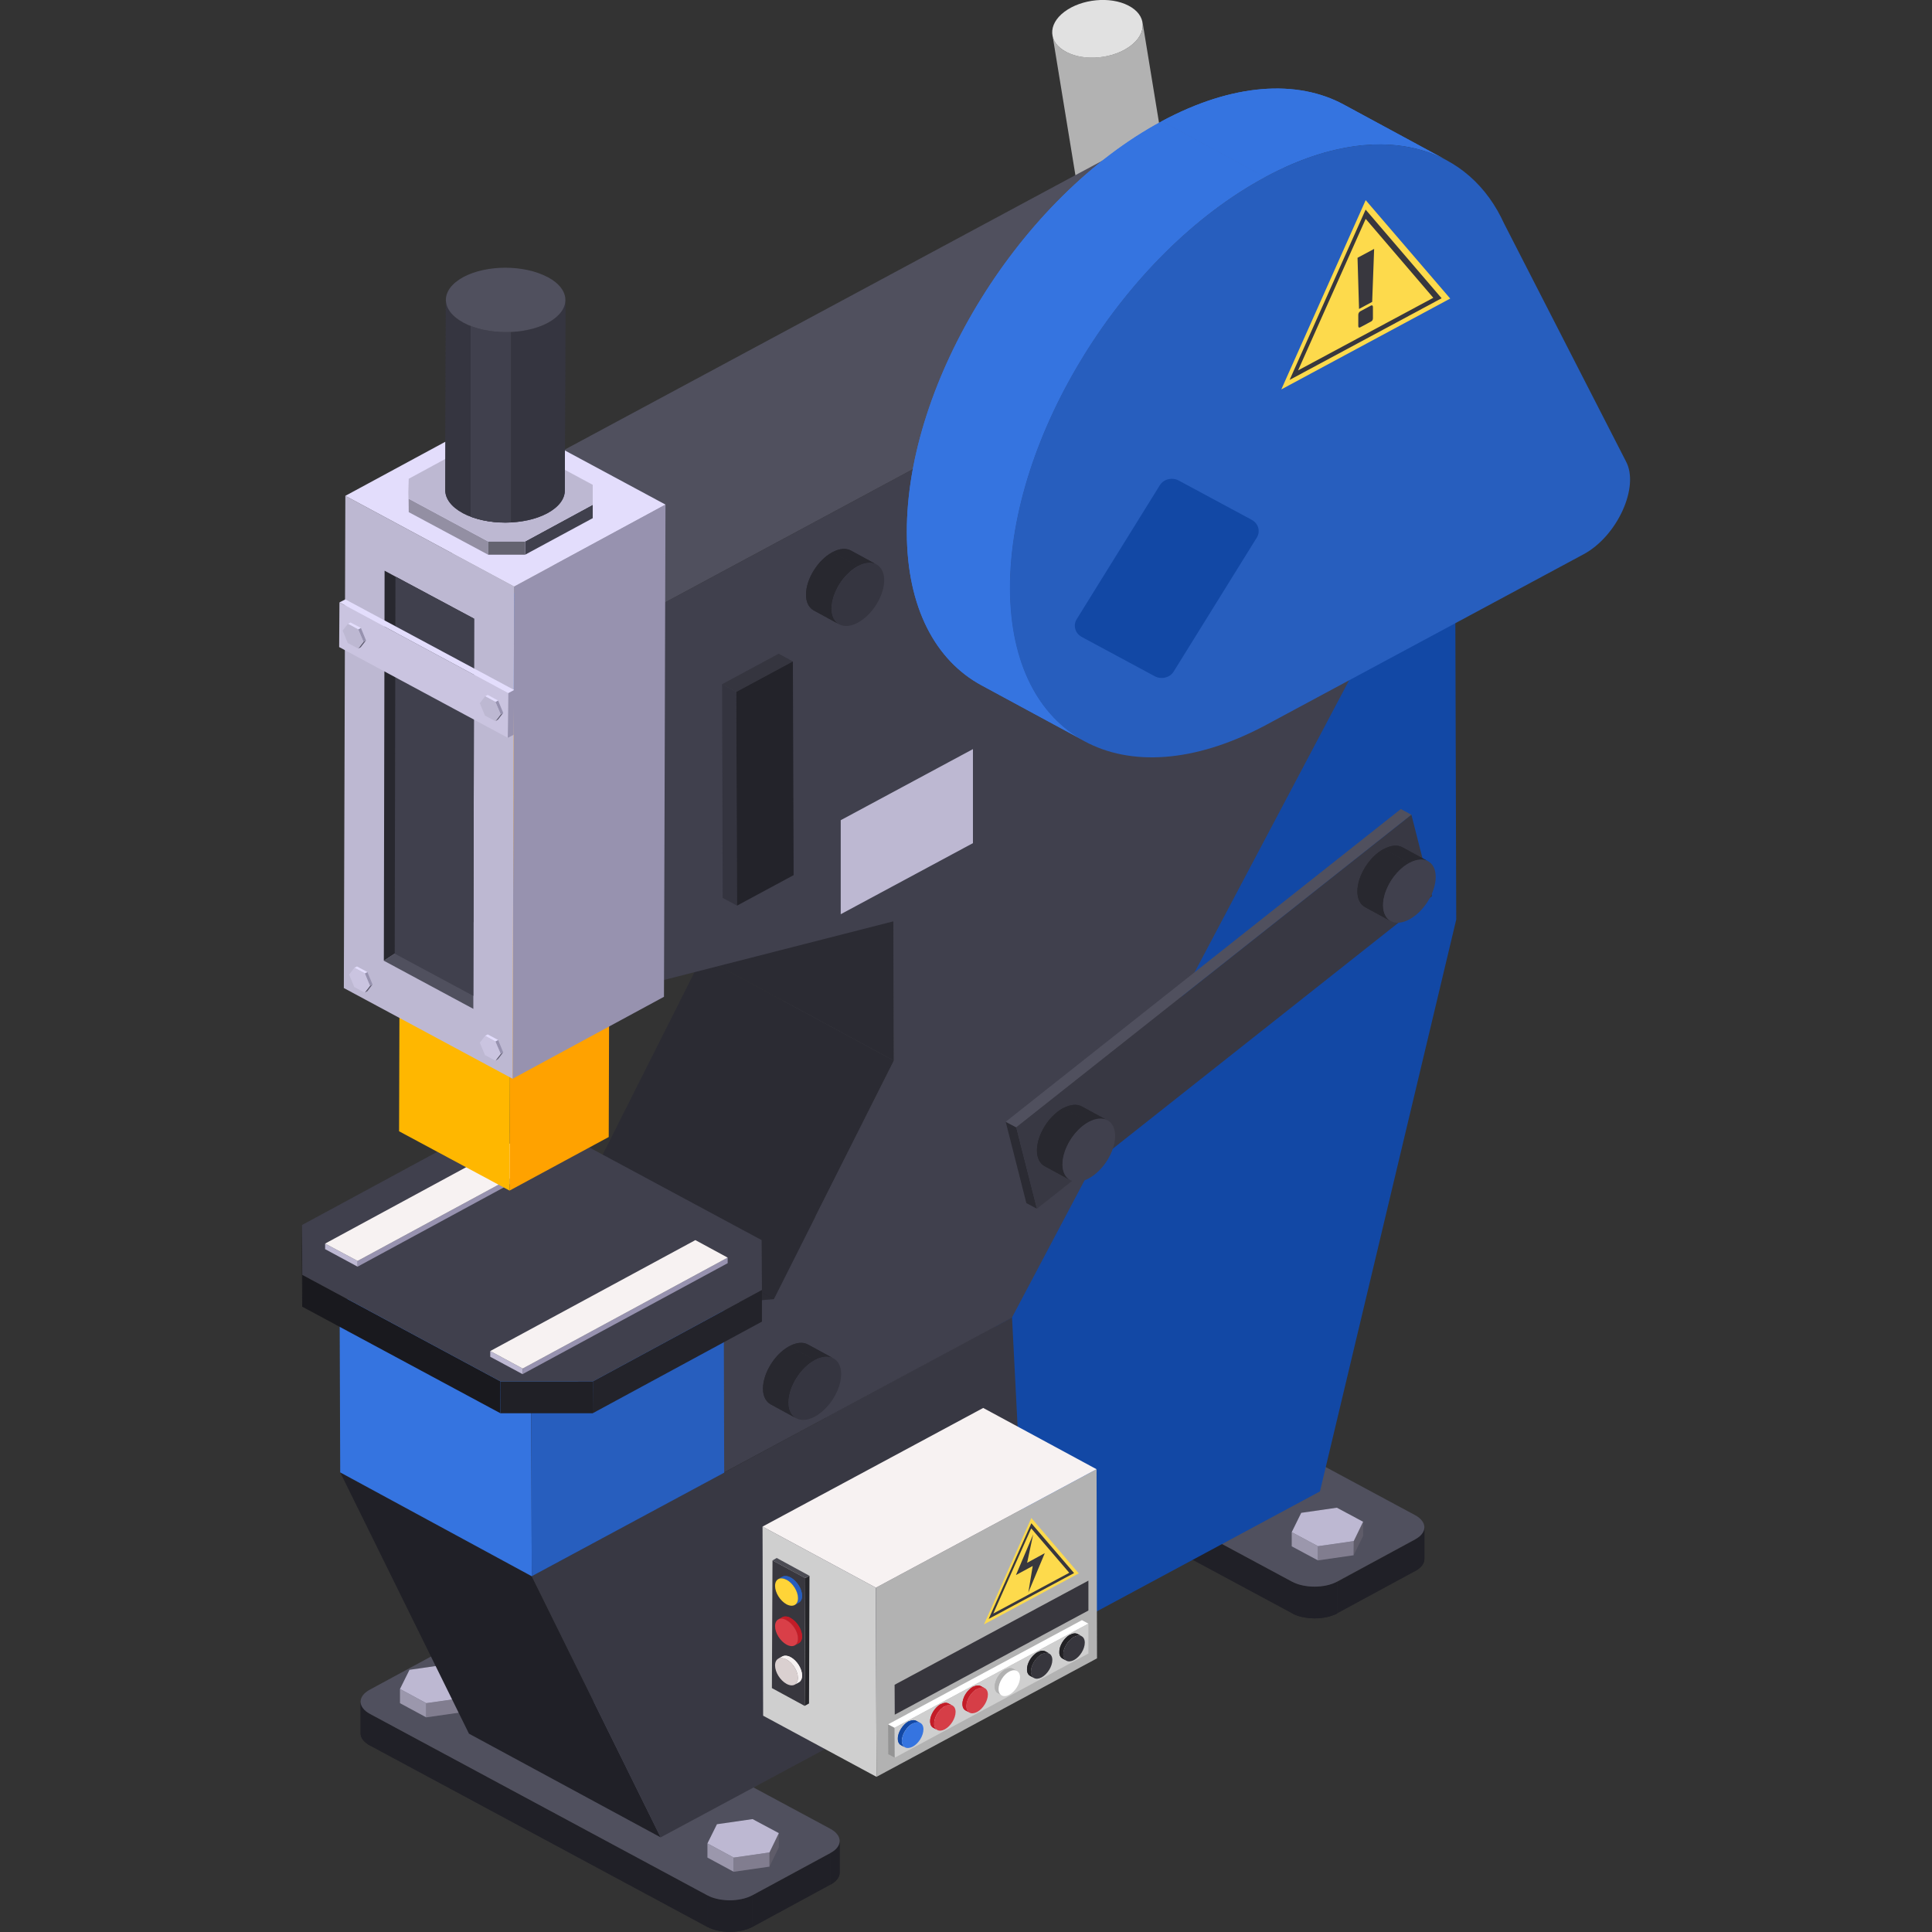 <?xml version="1.0" encoding="UTF-8"?><svg id="Layer_1" xmlns="http://www.w3.org/2000/svg" xmlns:xlink="http://www.w3.org/1999/xlink" viewBox="0 0 128 128"><rect x="0" y="0" width="128" height="128" fill="#333333" stroke="none"/><defs><style>.cls-1{clip-path:url(#clippath);}.cls-2{fill:none;}.cls-2,.cls-3,.cls-4,.cls-5,.cls-6,.cls-7,.cls-8,.cls-9,.cls-10,.cls-11,.cls-12,.cls-13,.cls-14,.cls-15,.cls-16,.cls-17,.cls-18,.cls-19,.cls-20,.cls-21,.cls-22,.cls-23,.cls-24,.cls-25,.cls-26,.cls-27,.cls-28,.cls-29,.cls-30,.cls-31,.cls-32,.cls-33,.cls-34,.cls-35,.cls-36,.cls-37,.cls-38,.cls-39,.cls-40,.cls-41,.cls-42,.cls-43,.cls-44,.cls-45,.cls-46,.cls-47,.cls-48,.cls-49,.cls-50{stroke-width:0px;}.cls-51,.cls-3{fill:#f7f2f2;}.cls-52,.cls-42{fill:#b2b2b2;}.cls-53,.cls-38{fill:#c31c27;}.cls-54,.cls-31{fill:#1248a5;}.cls-55,.cls-30{fill:#222125;}.cls-56,.cls-28{fill:#202027;}.cls-57,.cls-23{fill:#3574e0;}.cls-58,.cls-13{fill:#353540;}.cls-59,.cls-11{fill:#275ebe;}.cls-60,.cls-12{fill:#28282f;}.cls-61{clip-path:url(#clippath-1);}.cls-62{clip-path:url(#clippath-4);}.cls-63{clip-path:url(#clippath-3);}.cls-64{clip-path:url(#clippath-2);}.cls-65{clip-path:url(#clippath-7);}.cls-66{clip-path:url(#clippath-8);}.cls-67{clip-path:url(#clippath-6);}.cls-68{clip-path:url(#clippath-5);}.cls-69{clip-path:url(#clippath-9);}.cls-70{clip-path:url(#clippath-20);}.cls-71{clip-path:url(#clippath-21);}.cls-72{clip-path:url(#clippath-24);}.cls-73{clip-path:url(#clippath-23);}.cls-74{clip-path:url(#clippath-22);}.cls-75{clip-path:url(#clippath-25);}.cls-76{clip-path:url(#clippath-27);}.cls-77{clip-path:url(#clippath-28);}.cls-78{clip-path:url(#clippath-26);}.cls-79{clip-path:url(#clippath-29);}.cls-80{clip-path:url(#clippath-34);}.cls-81{clip-path:url(#clippath-35);}.cls-82{clip-path:url(#clippath-33);}.cls-83{clip-path:url(#clippath-32);}.cls-84{clip-path:url(#clippath-30);}.cls-85{clip-path:url(#clippath-31);}.cls-86{clip-path:url(#clippath-14);}.cls-87{clip-path:url(#clippath-13);}.cls-88{clip-path:url(#clippath-12);}.cls-89{clip-path:url(#clippath-10);}.cls-90{clip-path:url(#clippath-15);}.cls-91{clip-path:url(#clippath-17);}.cls-92{clip-path:url(#clippath-16);}.cls-93{clip-path:url(#clippath-19);}.cls-94{clip-path:url(#clippath-11);}.cls-95{clip-path:url(#clippath-18);}.cls-96{isolation:isolate;}.cls-4{fill:#4c4c54;}.cls-5{fill:#5f5c69;}.cls-6{fill:#777;}.cls-7{fill:#5e5b6f;}.cls-8{fill:#817d8f;}.cls-9{fill:#50505e;}.cls-10{fill:#34343f;}.cls-14{fill:#35353f;}.cls-15{fill:#2b2b33;}.cls-16{fill:#646370;}.cls-17{fill:#9b97ac;}.cls-18{fill:#949494;}.cls-19{fill:#38373e;}.cls-20{fill:#383843;}.cls-21{fill:#3e3e45;}.cls-22{fill:#19191e;}.cls-24{fill:#44434b;}.cls-25{fill:#37363d;}.cls-26{fill:#40404d;}.cls-27{fill:#23232a;}.cls-29{fill:#202026;}.cls-32{fill:#17171c;}.cls-33{fill:#252529;}.cls-34{fill:#cfcfcf;}.cls-35{fill:#cac4e0;}.cls-36{fill:#e1e1e1;}.cls-37{fill:#d63e47;}.cls-39{fill:#dad0d0;}.cls-40{fill:#d93f48;}.cls-41{fill:#bdb8d2;}.cls-43{fill:#9792af;}.cls-44{fill:#938fa3;}.cls-45{fill:#fdda4c;}.cls-46{fill:#ffa200;}.cls-47{fill:#fff;}.cls-48{fill:#e3ddfc;}.cls-49{fill:#ffb700;}.cls-50{fill:#ffd438;}</style><clipPath id="clippath"><path class="cls-28" d="m23.89,114.84v-2.1c0,.29.21.59.63.81v2.1c-.42-.22-.63-.52-.63-.81Z"/></clipPath><clipPath id="clippath-1"><path class="cls-28" d="m55.63,121.97v2.1c0,.29-.21.58-.62.8v-2.1c.41-.22.62-.51.62-.8Z"/></clipPath><clipPath id="clippath-2"><path class="cls-28" d="m49.85,125.56v2.1c-.82.44-2.17.44-2.99,0v-2.1c.83.44,2.17.44,2.99,0Z"/></clipPath><clipPath id="clippath-3"><path class="cls-28" d="m62.63,94.06v-2.1c0,.29.21.59.63.81v2.1c-.42-.22-.63-.52-.63-.81Z"/></clipPath><clipPath id="clippath-4"><path class="cls-28" d="m94.37,101.19v2.1c0,.29-.21.58-.62.8v-2.1c.41-.22.62-.51.62-.8Z"/></clipPath><clipPath id="clippath-5"><path class="cls-28" d="m88.6,104.79v2.1c-.82.44-2.17.44-2.99,0v-2.1c.83.44,2.17.44,2.99,0Z"/></clipPath><clipPath id="clippath-6"><path class="cls-2" d="m75.7,1.49l2.94,17.96c.09.52-.18,1.09-.8,1.55-1.13.85-3.03,1.04-4.24.41-.55-.28-.86-.69-.93-1.12l-2.94-17.96c.07.43.38.84.93,1.12,1.21.62,3.11.44,4.24-.41.62-.47.88-1.03.8-1.55Z"/></clipPath><clipPath id="clippath-7"><path class="cls-23" d="m89.03,6.93l6.84,3.7c-3.08-1.67-7.35-1.43-12.06,1.1l-6.84-3.7c4.71-2.53,8.98-2.77,12.06-1.1Z"/></clipPath><clipPath id="clippath-8"><path class="cls-23" d="m71.86,49.1l-6.84-3.7c-3.04-1.65-4.93-5.15-4.94-10.12-.03-10.02,7.53-22.22,16.9-27.25l6.84,3.7c-9.36,5.03-16.93,17.23-16.9,27.25.02,4.98,1.9,8.48,4.94,10.12Z"/></clipPath><clipPath id="clippath-9"><path class="cls-13" d="m37.46,19.88l-.04,12.62c0,.54-.38,1.08-1.15,1.5-1.54.83-4.05.83-5.6,0-.78-.42-1.17-.97-1.17-1.52l.04-12.62c0,.55.39,1.1,1.17,1.52,1.55.83,4.06.83,5.6,0,.76-.41,1.15-.96,1.15-1.5Z"/></clipPath><clipPath id="clippath-10"><path class="cls-38" d="m51.57,107.29l.27-.15c.14-.07.33-.06.54.05l-.27.15c-.21-.11-.4-.12-.54-.05Z"/></clipPath><clipPath id="clippath-11"><path class="cls-38" d="m52.92,108.87l-.27.15c.14-.07.22-.23.22-.45,0-.45-.34-1-.76-1.22l.27-.15c.42.23.76.77.76,1.22,0,.22-.09.38-.22.45Z"/></clipPath><clipPath id="clippath-12"><path class="cls-3" d="m51.57,109.89l.27-.15c.14-.07.33-.06.54.05l-.27.15c-.21-.11-.4-.12-.54-.05Z"/></clipPath><clipPath id="clippath-13"><path class="cls-3" d="m52.92,111.46l-.27.15c.14-.07.22-.23.22-.45,0-.45-.34-1-.76-1.22l.27-.15c.42.23.76.77.76,1.22,0,.22-.09.38-.22.45Z"/></clipPath><clipPath id="clippath-14"><path class="cls-11" d="m51.57,104.61l.27-.15c.14-.07.33-.06.54.05l-.27.15c-.21-.11-.4-.12-.54-.05Z"/></clipPath><clipPath id="clippath-15"><path class="cls-11" d="m52.92,106.18l-.27.15c.14-.07.22-.23.22-.45,0-.45-.34-.99-.76-1.22l.27-.15c.42.23.76.77.76,1.22,0,.22-.09.38-.22.45Z"/></clipPath><clipPath id="clippath-16"><path class="cls-12" d="m56.38,36.48l1.69.92c-.32-.17-.76-.15-1.24.11l-1.69-.92c.49-.26.92-.29,1.24-.11Z"/></clipPath><clipPath id="clippath-17"><path class="cls-12" d="m55.6,41.36l-1.69-.92c-.31-.17-.51-.53-.51-1.04,0-1.03.78-2.29,1.74-2.81l1.69.92c-.96.52-1.74,1.77-1.74,2.81,0,.51.2.87.51,1.04Z"/></clipPath><clipPath id="clippath-18"><path class="cls-12" d="m53.53,89.08l1.69.92c-.32-.17-.76-.15-1.24.11l-1.69-.92c.49-.26.92-.29,1.24-.11Z"/></clipPath><clipPath id="clippath-19"><path class="cls-12" d="m52.75,93.96l-1.69-.92c-.31-.17-.51-.53-.51-1.04,0-1.03.78-2.29,1.74-2.81l1.69.92c-.96.52-1.74,1.77-1.74,2.81,0,.51.2.87.51,1.04Z"/></clipPath><clipPath id="clippath-20"><path class="cls-12" d="m92.92,56.14l1.69.92c-.32-.17-.76-.15-1.24.11l-1.69-.92c.49-.26.93-.29,1.24-.11Z"/></clipPath><clipPath id="clippath-21"><path class="cls-12" d="m92.13,61.02l-1.69-.92c-.31-.17-.51-.53-.51-1.04,0-1.03.78-2.29,1.74-2.81l1.69.92c-.96.52-1.74,1.77-1.74,2.81,0,.51.2.87.51,1.04Z"/></clipPath><clipPath id="clippath-22"><path class="cls-12" d="m71.68,73.31l1.69.92c-.32-.17-.76-.15-1.24.11l-1.69-.92c.49-.26.92-.29,1.24-.11Z"/></clipPath><clipPath id="clippath-23"><path class="cls-12" d="m70.9,78.18l-1.69-.92c-.31-.17-.51-.53-.51-1.04,0-1.03.78-2.29,1.74-2.81l1.69.92c-.96.52-1.74,1.78-1.74,2.81,0,.51.2.87.51,1.04Z"/></clipPath><clipPath id="clippath-24"><path class="cls-30" d="m71.66,108.4l-.26-.14c-.13-.07-.31-.06-.51.05l.26.14c.2-.11.38-.12.51-.05Z"/></clipPath><clipPath id="clippath-25"><path class="cls-30" d="m70.39,109.88l.26.14c-.13-.07-.21-.22-.21-.43,0-.42.32-.93.71-1.15l-.26-.14c-.39.21-.71.73-.71,1.15,0,.21.08.36.21.43Z"/></clipPath><clipPath id="clippath-26"><path class="cls-30" d="m69.52,109.55l-.26-.14c-.13-.07-.31-.06-.51.05l.26.14c.2-.11.38-.12.51-.05Z"/></clipPath><clipPath id="clippath-27"><path class="cls-30" d="m68.25,111.03l.26.14c-.13-.07-.21-.22-.21-.43,0-.42.32-.93.71-1.15l-.26-.14c-.39.21-.71.72-.71,1.15,0,.21.08.36.21.43Z"/></clipPath><clipPath id="clippath-28"><path class="cls-42" d="m67.38,110.7l-.26-.14c-.13-.07-.31-.06-.51.05l.26.14c.2-.11.38-.12.51-.05Z"/></clipPath><clipPath id="clippath-29"><path class="cls-42" d="m66.11,112.17l.26.14c-.13-.07-.21-.22-.21-.43,0-.42.32-.93.71-1.15l-.26-.14c-.39.21-.71.72-.71,1.15,0,.21.08.36.21.43Z"/></clipPath><clipPath id="clippath-30"><path class="cls-38" d="m65.24,111.85l-.26-.14c-.13-.07-.31-.06-.51.05l.26.14c.2-.11.38-.12.51-.05Z"/></clipPath><clipPath id="clippath-31"><path class="cls-38" d="m63.97,113.32l.26.14c-.13-.07-.21-.22-.21-.43,0-.42.32-.93.71-1.15l-.26-.14c-.39.21-.71.73-.71,1.15,0,.21.08.36.21.43Z"/></clipPath><clipPath id="clippath-32"><path class="cls-38" d="m63.1,113l-.26-.14c-.13-.07-.31-.06-.51.05l.26.14c.2-.11.38-.12.51-.05Z"/></clipPath><clipPath id="clippath-33"><path class="cls-38" d="m61.83,114.47l.26.14c-.13-.07-.21-.22-.21-.43,0-.42.32-.93.71-1.15l-.26-.14c-.39.21-.71.72-.71,1.15,0,.21.08.36.21.43Z"/></clipPath><clipPath id="clippath-34"><path class="cls-31" d="m60.96,114.15l-.26-.14c-.13-.07-.31-.06-.51.05l.26.14c.2-.11.38-.12.51-.05Z"/></clipPath><clipPath id="clippath-35"><path class="cls-31" d="m59.69,115.62l.26.14c-.13-.07-.21-.22-.21-.43,0-.42.32-.93.71-1.15l-.26-.14c-.39.21-.71.73-.71,1.15,0,.21.08.36.21.43Z"/></clipPath></defs><g class="cls-96"><path class="cls-56" d="m23.89,114.84v-2.1c0,.29.21.59.63.81v2.1c-.42-.22-.63-.52-.63-.81Z"/><g class="cls-1"><g class="cls-96"><path class="cls-28" d="m24.52,113.55v2.1c-.42-.22-.63-.52-.63-.81v-2.1c0,.29.21.59.63.81h0Z"/></g></g><path class="cls-56" d="m55.63,121.97v2.1c0,.29-.21.58-.62.8v-2.1c.41-.22.62-.51.62-.8Z"/><g class="cls-61"><g class="cls-96"><path class="cls-28" d="m55.63,121.97v2.1c0,.29-.21.58-.62.8v-2.1c.41-.22.62-.51.62-.8h0Z"/></g></g><polygon class="cls-28" points="55.02 122.77 55.01 124.87 49.85 127.67 49.85 125.56 55.02 122.77"/><polygon class="cls-28" points="46.87 125.56 46.86 127.67 24.51 115.65 24.52 113.55 46.87 125.56"/><path class="cls-56" d="m49.85,125.56v2.1c-.82.44-2.17.44-2.99,0v-2.1c.83.44,2.17.44,2.99,0Z"/><g class="cls-64"><g class="cls-96"><path class="cls-28" d="m49.85,125.56v2.1c-.82.44-2.17.44-2.99,0v-2.1c.83.44,2.17.44,2.99,0h0Z"/></g></g><path class="cls-9" d="m55.01,121.16c.82.44.83,1.17,0,1.61l-5.17,2.8c-.82.44-2.16.44-2.98,0l-22.35-12.02c-.82-.44-.83-1.17,0-1.61l5.17-2.8c.82-.44,2.16-.44,2.98,0l22.35,12.02Z"/></g><g class="cls-96"><polygon class="cls-5" points="31.23 111.22 31.23 112.16 30.61 113.44 30.61 112.5 31.23 111.22"/><polygon class="cls-8" points="30.61 112.5 30.61 113.44 28.24 113.78 28.24 112.84 30.61 112.5"/><polygon class="cls-17" points="28.24 112.84 28.24 113.78 26.5 112.84 26.5 111.9 28.24 112.84"/><polygon class="cls-41" points="31.23 111.22 30.61 112.5 28.24 112.84 26.5 111.9 27.13 110.63 29.49 110.29 31.23 111.22"/></g><g class="cls-96"><path class="cls-56" d="m62.63,94.06v-2.1c0,.29.21.59.63.81v2.1c-.42-.22-.63-.52-.63-.81Z"/><g class="cls-63"><g class="cls-96"><path class="cls-28" d="m63.26,92.77v2.1c-.42-.22-.63-.52-.63-.81v-2.1c0,.29.21.59.63.81h0Z"/></g></g><path class="cls-56" d="m94.37,101.19v2.1c0,.29-.21.58-.62.8v-2.1c.41-.22.62-.51.62-.8Z"/><g class="cls-62"><g class="cls-96"><path class="cls-28" d="m94.37,101.19v2.1c0,.29-.21.58-.62.8v-2.1c.41-.22.62-.51.62-.8h0Z"/></g></g><polygon class="cls-28" points="93.76 101.99 93.76 104.09 88.59 106.89 88.6 104.79 93.76 101.99"/><polygon class="cls-28" points="85.61 104.79 85.61 106.89 63.25 94.87 63.26 92.77 85.61 104.79"/><path class="cls-56" d="m88.6,104.79v2.1c-.82.44-2.17.44-2.99,0v-2.1c.83.44,2.17.44,2.99,0Z"/><g class="cls-68"><g class="cls-96"><path class="cls-28" d="m88.6,104.79v2.1c-.82.44-2.17.44-2.99,0v-2.1c.83.44,2.17.44,2.99,0h0Z"/></g></g><path class="cls-9" d="m93.75,100.38c.82.44.83,1.17,0,1.61l-5.17,2.8c-.82.44-2.16.44-2.98,0l-22.35-12.02c-.82-.44-.83-1.17,0-1.61l5.17-2.8c.82-.44,2.16-.44,2.98,0l22.35,12.02Z"/></g><g class="cls-96"><g class="cls-96"><g class="cls-67"><g class="cls-96"><path class="cls-42" d="m75.7,1.49l2.94,17.96c.09.52-.18,1.09-.8,1.55-1.13.85-3.03,1.04-4.24.41-.55-.28-.86-.69-.93-1.12l-2.94-17.96c.07.43.38.84.93,1.12,1.21.62,3.11.44,4.24-.41.62-.47.88-1.03.8-1.55h0Z"/></g></g></g><path class="cls-36" d="m74.76.37c1.21.62,1.27,1.82.14,2.67-1.13.85-3.03,1.04-4.24.41-1.21-.62-1.27-1.82-.14-2.67,1.13-.85,3.03-1.04,4.24-.41Z"/></g><g class="cls-96"><polygon class="cls-21" points="68.33 109.09 55.63 102.22 51.86 69.12 64.56 75.99 68.33 109.09"/><polygon class="cls-21" points="64.56 75.99 51.86 69.12 51.79 44.54 64.49 51.41 64.56 75.99"/><polygon class="cls-24" points="64.49 51.41 51.79 44.54 83.7 27.39 96.4 34.26 64.49 51.41"/><polygon class="cls-31" points="96.4 34.26 96.48 60.92 87.45 98.81 68.33 109.09 64.56 75.99 64.49 51.41 96.4 34.26"/></g><g class="cls-96"><polygon class="cls-28" points="43.77 121.73 31.07 114.86 22.54 97.55 35.23 104.43 43.77 121.73"/><polygon class="cls-27" points="35.23 104.43 22.54 97.55 54.35 80.42 67.05 87.29 35.23 104.43"/><polygon class="cls-20" points="67.05 87.29 68.14 108.64 43.77 121.73 35.23 104.43 67.05 87.29"/></g><g class="cls-96"><polygon class="cls-15" points="51.27 86.07 38.57 79.2 46.52 63.4 59.22 70.27 51.27 86.07"/><polygon class="cls-15" points="47.89 86.35 35.19 79.47 38.57 79.2 51.27 86.07 47.89 86.35"/><polygon class="cls-6" points="47.92 97.58 35.23 90.71 35.19 79.47 47.89 86.35 47.92 97.58"/><polygon class="cls-15" points="59.22 70.27 46.52 63.4 46.49 54.17 59.19 61.04 59.22 70.27"/><polygon class="cls-6" points="42.72 65.25 30.02 58.38 29.95 33.8 42.65 40.67 42.72 65.25"/><polygon class="cls-9" points="42.65 40.67 29.95 33.8 78.68 7.61 91.38 14.48 42.65 40.67"/><polygon class="cls-26" points="91.38 14.48 91.46 41.14 67.04 87.3 47.92 97.58 47.89 86.35 51.27 86.07 59.22 70.27 59.19 61.04 42.72 65.25 42.65 40.67 91.38 14.48"/></g><g class="cls-96"><polygon class="cls-23" points="35.23 104.43 22.54 97.55 22.5 86.32 35.2 93.19 35.23 104.43"/><polygon class="cls-23" points="35.2 93.19 22.5 86.32 35.25 79.47 47.95 86.34 35.2 93.19"/><polygon class="cls-11" points="47.95 86.34 47.98 97.57 35.23 104.43 35.2 93.19 47.95 86.34"/></g><g class="cls-96"><polygon class="cls-32" points="20.03 84.46 20.02 86.57 20 83.27 20.01 81.16 20.03 84.46"/><polygon class="cls-27" points="50.48 85.46 50.48 87.56 39.27 93.63 39.28 91.52 50.48 85.46"/><polygon class="cls-22" points="33.16 91.52 33.15 93.63 20.02 86.57 20.03 84.46 33.16 91.52"/><polygon class="cls-29" points="39.28 91.52 39.27 93.63 33.15 93.63 33.16 91.52 39.28 91.52"/><polygon class="cls-26" points="50.46 82.16 50.48 85.46 39.28 91.52 33.16 91.52 20.03 84.46 20.01 81.16 31.21 75.1 37.33 75.1 50.46 82.16"/></g><g class="cls-96"><polygon class="cls-43" points="37.28 76.19 37.27 76.56 23.69 83.92 23.69 83.54 37.28 76.19"/><polygon class="cls-41" points="23.69 83.54 23.69 83.92 21.54 82.76 21.54 82.39 23.69 83.54"/><polygon class="cls-3" points="37.28 76.19 23.69 83.54 21.54 82.39 35.13 75.03 37.28 76.19"/></g><g class="cls-96"><polygon class="cls-43" points="48.21 83.32 48.21 83.69 34.62 91.04 34.63 90.67 48.21 83.32"/><polygon class="cls-41" points="34.63 90.67 34.62 91.04 32.48 89.89 32.48 89.51 34.63 90.67"/><polygon class="cls-3" points="48.21 83.32 34.63 90.67 32.48 89.51 46.07 82.16 48.21 83.32"/></g><g class="cls-96"><polygon class="cls-46" points="40.43 42.72 40.33 75.33 33.76 78.88 33.86 46.27 40.43 42.72"/><polygon class="cls-49" points="33.86 46.27 33.76 78.88 26.44 74.95 26.54 42.34 33.86 46.27"/><polygon class="cls-23" points="40.43 42.72 33.86 46.27 26.54 42.34 33.11 38.78 40.43 42.72"/></g><g class="cls-96"><polygon class="cls-43" points="44.09 33.43 43.99 66.04 33.96 71.47 34.06 38.86 44.09 33.43"/><polygon class="cls-41" points="34.06 38.86 33.96 71.47 22.78 65.46 22.88 32.85 34.06 38.86"/><polygon class="cls-9" points="31.37 61.11 31.36 65.98 31.36 66.84 25.43 63.65 26.15 63.18 31.37 61.11"/><polygon class="cls-12" points="25.43 63.65 25.48 37.81 26.2 38.2 31.41 40.99 31.37 61.11 26.15 63.18 25.43 63.65"/><polygon class="cls-26" points="31.41 40.99 31.36 65.98 26.15 63.18 26.2 38.2 31.41 40.99"/><polygon class="cls-48" points="44.09 33.43 34.06 38.86 22.88 32.85 32.92 27.42 44.09 33.43"/></g><g class="cls-96"><g class="cls-96"><path class="cls-57" d="m89.03,6.93l6.84,3.7c-3.08-1.67-7.35-1.43-12.06,1.1l-6.84-3.7c4.71-2.53,8.98-2.77,12.06-1.1Z"/><g class="cls-65"><g class="cls-96"><path class="cls-23" d="m83.81,11.73l-6.84-3.7c4.71-2.53,8.98-2.77,12.06-1.1l6.84,3.7c-3.08-1.67-7.35-1.43-12.06,1.1h0Z"/></g></g></g><g class="cls-96"><path class="cls-57" d="m71.86,49.1l-6.84-3.7c-3.04-1.65-4.93-5.15-4.94-10.12-.03-10.02,7.53-22.22,16.9-27.25l6.84,3.7c-9.36,5.03-16.93,17.23-16.9,27.25.02,4.98,1.9,8.48,4.94,10.12Z"/><g class="cls-66"><g class="cls-96"><path class="cls-23" d="m71.86,49.1l-6.84-3.7c-3.04-1.65-4.93-5.15-4.94-10.12-.03-10.02,7.53-22.22,16.9-27.25l6.84,3.7c-9.36,5.03-16.93,17.23-16.9,27.25.02,4.98,1.9,8.48,4.94,10.12h0Z"/></g></g></g><path class="cls-11" d="m83.81,11.73c6.8-3.66,12.68-2.52,15.4,2.22.16.28.3.56.43.84l8.08,15.77c.92,1.69-.57,4.96-2.8,6.16l-21.19,11.39c-9.28,4.88-16.79.83-16.82-9.12-.03-10.02,7.53-22.22,16.9-27.25Z"/></g><g class="cls-96"><polygon class="cls-34" points="50.52 101.14 50.56 113.67 58.07 117.72 58.03 105.19 50.52 101.14"/><polygon class="cls-42" points="58.03 105.19 58.07 117.72 72.68 109.87 72.65 97.34 58.03 105.19"/><polygon class="cls-3" points="50.52 101.14 58.03 105.19 72.65 97.34 65.14 93.28 50.52 101.14"/></g><polygon class="cls-45" points="90.48 13.26 84.89 25.8 96.08 19.78 90.48 13.26"/><path class="cls-19" d="m90.48,14.5l4.48,5.23-8.96,4.81,4.48-10.04h0Zm0-.62l-5.04,11.29,10.07-5.41-5.04-5.88h0Z"/><path class="cls-19" d="m91.04,16.49l-.13,3.51-.87.47-.1-3.39,1.1-.59Zm-1.05,4.37c0-.1.05-.19.14-.24l.69-.37c.09-.05.14,0,.14.09v.75c0,.1-.05.18-.14.22l-.69.37c-.08.05-.14.02-.14-.07v-.75Z"/><g class="cls-96"><polygon class="cls-6" points="27.08 33.04 27.08 33.93 27.07 32.61 27.08 31.72 27.08 33.04"/><polygon class="cls-26" points="39.27 33.44 39.27 34.33 34.79 36.75 34.79 35.87 39.27 33.44"/><polygon class="cls-44" points="32.34 35.87 32.34 36.75 27.08 33.93 27.08 33.04 32.34 35.87"/><polygon class="cls-16" points="34.79 35.87 34.79 36.75 32.34 36.75 32.34 35.87 34.79 35.87"/><polygon class="cls-41" points="39.27 32.12 39.27 33.44 34.79 35.87 32.34 35.87 27.08 33.04 27.08 31.72 31.56 29.29 34.01 29.29 39.27 32.12"/></g><g class="cls-96"><g class="cls-96"><path class="cls-58" d="m37.46,19.88l-.04,12.62c0,.54-.38,1.08-1.15,1.5-1.54.83-4.05.83-5.6,0-.78-.42-1.17-.97-1.17-1.52l.04-12.62c0,.55.39,1.1,1.17,1.52,1.55.83,4.06.83,5.6,0,.76-.41,1.15-.96,1.15-1.5Z"/><g class="cls-69"><g class="cls-96"><path class="cls-13" d="m37.46,19.88l-.04,12.62c0,.54-.38,1.08-1.15,1.5-1.54.83-4.05.83-5.6,0-.78-.42-1.17-.97-1.17-1.52l.04-12.62c0,.55.39,1.1,1.17,1.52,1.55.83,4.06.83,5.6,0,.76-.41,1.15-.96,1.15-1.5h0Z"/></g><g class="cls-96"><path class="cls-26" d="m33.85,21.99c-.93.04-1.88-.09-2.67-.41v12.64c.79.31,1.74.43,2.67.39v-12.62Z"/></g></g></g><path class="cls-9" d="m36.29,18.36c1.55.83,1.56,2.18.02,3.02-1.54.83-4.05.83-5.6,0-1.55-.83-1.56-2.18-.02-3.02,1.54-.83,4.04-.83,5.59,0Z"/></g><g class="cls-96"><polygon class="cls-33" points="53.31 113.02 53.6 112.86 53.63 104.4 53.35 104.55 53.31 113.02"/><polygon class="cls-4" points="53.35 104.55 53.63 104.4 51.46 103.22 51.18 103.38 53.35 104.55"/><polygon class="cls-19" points="51.18 103.38 51.14 111.84 53.31 113.02 53.35 104.55 51.18 103.38"/></g><g class="cls-96"><g class="cls-96"><path class="cls-53" d="m51.57,107.29l.27-.15c.14-.07.33-.06.54.05l-.27.15c-.21-.11-.4-.12-.54-.05Z"/><g class="cls-89"><g class="cls-96"><path class="cls-38" d="m51.57,107.29l.27-.15c.14-.07.33-.06.54.05l-.27.15c-.21-.11-.4-.12-.54-.05h0Z"/></g></g></g><g class="cls-96"><path class="cls-53" d="m52.92,108.87l-.27.15c.14-.07.22-.23.22-.45,0-.45-.34-1-.76-1.22l.27-.15c.42.23.76.77.76,1.22,0,.22-.09.38-.22.45Z"/><g class="cls-94"><g class="cls-96"><path class="cls-38" d="m52.11,107.34l.27-.15c.42.23.76.77.76,1.22,0,.22-.09.38-.22.45l-.27.15c.14-.07.22-.23.22-.45,0-.45-.34-1-.76-1.22h0Z"/></g></g></g><path class="cls-40" d="m52.11,107.34c.42.23.76.77.76,1.22,0,.45-.34.63-.76.4-.42-.23-.76-.77-.76-1.22,0-.45.34-.63.76-.4Z"/></g><g class="cls-96"><g class="cls-96"><path class="cls-51" d="m51.57,109.89l.27-.15c.14-.07.33-.06.54.05l-.27.15c-.21-.11-.4-.12-.54-.05Z"/><g class="cls-88"><g class="cls-96"><path class="cls-3" d="m51.57,109.89l.27-.15c.14-.07.33-.06.54.05l-.27.15c-.21-.11-.4-.12-.54-.05h0Z"/></g></g></g><g class="cls-96"><path class="cls-51" d="m52.92,111.46l-.27.15c.14-.07.22-.23.22-.45,0-.45-.34-1-.76-1.22l.27-.15c.42.23.76.77.76,1.22,0,.22-.09.38-.22.45Z"/><g class="cls-87"><g class="cls-96"><path class="cls-3" d="m52.11,109.94l.27-.15c.42.23.76.77.76,1.22,0,.22-.09.38-.22.45l-.27.15c.14-.07.22-.23.22-.45,0-.45-.34-1-.76-1.22h0Z"/></g></g></g><path class="cls-39" d="m52.11,109.94c.42.23.76.77.76,1.22,0,.45-.34.63-.76.4-.42-.23-.76-.77-.76-1.22,0-.45.34-.63.76-.4Z"/></g><g class="cls-96"><g class="cls-96"><path class="cls-59" d="m51.57,104.61l.27-.15c.14-.07.33-.06.54.05l-.27.15c-.21-.11-.4-.12-.54-.05Z"/><g class="cls-86"><g class="cls-96"><path class="cls-11" d="m51.57,104.61l.27-.15c.14-.07.33-.06.54.05l-.27.15c-.21-.11-.4-.12-.54-.05h0Z"/></g></g></g><g class="cls-96"><path class="cls-59" d="m52.92,106.18l-.27.15c.14-.07.22-.23.22-.45,0-.45-.34-.99-.76-1.22l.27-.15c.42.23.76.77.76,1.22,0,.22-.09.38-.22.45Z"/><g class="cls-90"><g class="cls-96"><path class="cls-11" d="m52.11,104.66l.27-.15c.42.23.76.77.76,1.22,0,.22-.09.38-.22.45l-.27.15c.14-.07.22-.23.22-.45,0-.45-.34-.99-.76-1.22h0Z"/></g></g></g><path class="cls-50" d="m52.11,104.66c.42.23.76.77.76,1.22,0,.45-.34.63-.76.41-.42-.23-.76-.77-.76-1.22,0-.45.34-.63.76-.4Z"/></g><g class="cls-96"><polygon class="cls-43" points="34.06 45.71 34.03 48.68 33.64 48.88 33.67 45.92 34.06 45.71"/><polygon class="cls-35" points="33.67 45.92 33.64 48.88 22.47 42.87 22.49 39.91 33.67 45.92"/><polygon class="cls-48" points="34.06 45.71 33.67 45.92 22.49 39.91 22.88 39.71 34.06 45.71"/></g><g class="cls-96"><polygon class="cls-7" points="24.08 42.52 24.25 42.43 23.9 42.88 23.73 42.97 24.08 42.52"/><polygon class="cls-43" points="23.73 41.7 23.91 41.6 24.25 42.43 24.08 42.52 23.73 41.7"/><polygon class="cls-48" points="23.05 41.33 23.22 41.24 23.91 41.6 23.73 41.7 23.05 41.33"/><polygon class="cls-41" points="23.73 41.7 24.08 42.52 23.73 42.97 23.04 42.6 22.7 41.78 23.05 41.33 23.73 41.7"/></g><g class="cls-96"><polygon class="cls-7" points="33.17 47.33 33.34 47.23 32.99 47.68 32.82 47.78 33.17 47.33"/><polygon class="cls-43" points="32.82 46.5 33 46.41 33.34 47.23 33.17 47.33 32.82 46.5"/><polygon class="cls-48" points="32.14 46.13 32.31 46.04 33 46.41 32.82 46.5 32.14 46.13"/><polygon class="cls-41" points="32.82 46.5 33.17 47.33 32.82 47.78 32.13 47.41 31.79 46.59 32.14 46.13 32.82 46.5"/></g><g class="cls-96"><polygon class="cls-7" points="24.51 65.31 24.68 65.22 24.34 65.67 24.16 65.76 24.51 65.31"/><polygon class="cls-43" points="24.17 64.49 24.34 64.4 24.68 65.22 24.51 65.31 24.17 64.49"/><polygon class="cls-48" points="23.48 64.12 23.65 64.03 24.34 64.4 24.17 64.49 23.48 64.12"/><polygon class="cls-35" points="24.17 64.49 24.51 65.31 24.16 65.76 23.47 65.39 23.13 64.57 23.48 64.12 24.17 64.49"/></g><g class="cls-96"><polygon class="cls-7" points="33.17 69.82 33.34 69.72 32.99 70.17 32.82 70.27 33.17 69.82"/><polygon class="cls-43" points="32.82 69 33 68.9 33.34 69.72 33.17 69.82 32.82 69"/><polygon class="cls-48" points="32.14 68.63 32.31 68.53 33 68.9 32.82 69 32.14 68.63"/><polygon class="cls-35" points="32.82 69 33.17 69.82 32.82 70.27 32.13 69.9 31.79 69.08 32.14 68.63 32.82 69"/></g><polygon class="cls-45" points="68.33 100.57 65.19 107.62 71.47 104.24 68.33 100.57"/><path class="cls-19" d="m68.33,101.27l2.51,2.93-5.03,2.7,2.51-5.64h0Zm0-.35l-2.83,6.34,5.66-3.04-2.83-3.3h0Z"/><polygon class="cls-19" points="68.45 101.66 68.05 103.54 69.22 102.9 68.13 105.51 68.42 103.75 67.31 104.35 68.45 101.66"/><g class="cls-96"><path class="cls-60" d="m56.38,36.48l1.69.92c-.32-.17-.76-.15-1.24.11l-1.69-.92c.49-.26.92-.29,1.24-.11Z"/><g class="cls-92"><g class="cls-96"><path class="cls-12" d="m56.83,37.51l-1.69-.92c.1-.05.19-.09.28-.13l1.69.92c-.09.03-.19.08-.28.13h0Z"/><path class="cls-12" d="m57.11,37.38l-1.69-.92c.37-.13.7-.12.96.02l1.69.92c-.25-.14-.59-.15-.96-.02h0Z"/></g></g><path class="cls-60" d="m55.6,41.36l-1.69-.92c-.31-.17-.51-.53-.51-1.04,0-1.03.78-2.29,1.74-2.81l1.69.92c-.96.52-1.74,1.77-1.74,2.81,0,.51.2.87.51,1.04Z"/><g class="cls-91"><g class="cls-96"><path class="cls-12" d="m55.6,41.36l-1.69-.92c-.31-.17-.51-.53-.51-1.04,0-.12,0-.24.03-.36l1.69.92c-.02.12-.03.24-.03.36,0,.51.2.87.51,1.04h0Z"/><path class="cls-12" d="m55.12,39.95l-1.69-.92c.06-.36.19-.73.39-1.08l1.69.92c-.19.35-.33.72-.39,1.08h0Z"/><path class="cls-12" d="m55.5,38.87l-1.69-.92c.16-.29.36-.56.58-.79l1.69.92c-.23.23-.42.5-.58.79h0Z"/><path class="cls-12" d="m56.09,38.08l-1.69-.92c.22-.23.48-.43.74-.58l1.69.92c-.27.14-.52.34-.74.58h0Z"/></g></g><path class="cls-13" d="m56.83,37.51c.96-.52,1.75-.1,1.75.93,0,1.03-.78,2.29-1.74,2.81-.96.52-1.75.1-1.75-.93s.78-2.29,1.74-2.81Z"/></g><g class="cls-96"><path class="cls-60" d="m53.53,89.08l1.69.92c-.32-.17-.76-.15-1.24.11l-1.69-.92c.49-.26.92-.29,1.24-.11Z"/><g class="cls-95"><g class="cls-96"><path class="cls-12" d="m53.98,90.11l-1.69-.92c.1-.05.19-.09.28-.13l1.69.92c-.09.03-.19.08-.28.13h0Z"/><path class="cls-12" d="m54.27,89.98l-1.69-.92c.37-.13.7-.12.96.02l1.69.92c-.25-.14-.59-.15-.96-.02h0Z"/></g></g><path class="cls-60" d="m52.75,93.96l-1.69-.92c-.31-.17-.51-.53-.51-1.04,0-1.03.78-2.29,1.74-2.81l1.69.92c-.96.52-1.74,1.77-1.74,2.81,0,.51.2.87.51,1.04Z"/><g class="cls-93"><g class="cls-96"><path class="cls-12" d="m52.75,93.96l-1.69-.92c-.31-.17-.51-.53-.51-1.04,0-.12,0-.24.03-.36l1.69.92c-.02.12-.03.24-.03.36,0,.51.2.87.51,1.04h0Z"/><path class="cls-12" d="m52.27,92.56l-1.69-.92c.06-.36.19-.73.39-1.08l1.69.92c-.19.35-.33.72-.39,1.08h0Z"/><path class="cls-12" d="m52.66,91.48l-1.69-.92c.16-.29.36-.56.58-.79l1.69.92c-.23.23-.42.5-.58.79h0Z"/><path class="cls-12" d="m53.24,90.69l-1.69-.92c.22-.23.48-.43.74-.58l1.69.92c-.27.14-.52.34-.74.58h0Z"/></g></g><path class="cls-13" d="m53.98,90.11c.96-.52,1.75-.1,1.75.93,0,1.03-.78,2.29-1.74,2.81s-1.75.1-1.75-.93c0-1.03.78-2.29,1.74-2.81Z"/></g><g class="cls-96"><polygon class="cls-15" points="68.7 80.08 68 79.71 66.63 74.32 67.33 74.69 68.7 80.08"/><polygon class="cls-9" points="67.33 74.69 66.63 74.32 92.81 53.6 93.51 53.98 67.33 74.69"/><polygon class="cls-20" points="93.51 53.98 94.88 59.37 68.7 80.08 67.33 74.69 93.51 53.98"/></g><g class="cls-96"><path class="cls-60" d="m92.92,56.14l1.69.92c-.32-.17-.76-.15-1.24.11l-1.69-.92c.49-.26.93-.29,1.24-.11Z"/><g class="cls-70"><g class="cls-96"><path class="cls-12" d="m93.37,57.17l-1.69-.92c.1-.05.19-.09.28-.13l1.69.92c-.09.03-.19.08-.28.13h0Z"/><path class="cls-12" d="m93.65,57.04l-1.69-.92c.37-.13.7-.12.96.02l1.69.92c-.25-.14-.59-.15-.96-.02h0Z"/></g></g><path class="cls-60" d="m92.13,61.02l-1.69-.92c-.31-.17-.51-.53-.51-1.04,0-1.03.78-2.29,1.74-2.81l1.69.92c-.96.52-1.74,1.77-1.74,2.81,0,.51.2.87.51,1.04Z"/><g class="cls-71"><g class="cls-96"><path class="cls-12" d="m92.13,61.02l-1.69-.92c-.31-.17-.51-.53-.51-1.04,0-.12,0-.24.03-.36l1.69.92c-.02.12-.03.24-.03.36,0,.51.2.87.51,1.04h0Z"/><path class="cls-12" d="m91.65,59.61l-1.69-.92c.06-.36.19-.73.39-1.08l1.69.92c-.19.35-.33.72-.39,1.08h0Z"/><path class="cls-12" d="m92.04,58.53l-1.69-.92c.16-.29.36-.56.58-.79l1.69.92c-.23.23-.42.5-.58.79h0Z"/><path class="cls-12" d="m92.62,57.74l-1.69-.92c.22-.23.48-.43.74-.58l1.69.92c-.27.14-.52.34-.74.58h0Z"/></g></g><path class="cls-26" d="m93.37,57.17c.96-.52,1.75-.1,1.75.93s-.78,2.29-1.74,2.81c-.96.52-1.75.1-1.75-.93,0-1.03.78-2.29,1.74-2.81Z"/></g><g class="cls-96"><path class="cls-60" d="m71.68,73.31l1.69.92c-.32-.17-.76-.15-1.24.11l-1.69-.92c.49-.26.92-.29,1.24-.11Z"/><g class="cls-74"><g class="cls-96"><path class="cls-12" d="m72.13,74.33l-1.69-.92c.1-.05.19-.09.28-.13l1.69.92c-.09.03-.19.08-.28.13h0Z"/><path class="cls-12" d="m72.42,74.21l-1.69-.92c.37-.13.7-.12.96.02l1.69.92c-.25-.14-.59-.15-.96-.02h0Z"/></g></g><path class="cls-60" d="m70.9,78.18l-1.69-.92c-.31-.17-.51-.53-.51-1.04,0-1.03.78-2.29,1.74-2.81l1.69.92c-.96.52-1.74,1.78-1.74,2.81,0,.51.2.87.51,1.04Z"/><g class="cls-73"><g class="cls-96"><path class="cls-12" d="m70.9,78.18l-1.69-.92c-.31-.17-.51-.53-.51-1.04,0-.12,0-.24.03-.36l1.69.92c-.02.12-.03.24-.03.36,0,.51.2.87.51,1.04h0Z"/><path class="cls-12" d="m70.42,76.78l-1.69-.92c.06-.36.19-.73.39-1.08l1.69.92c-.19.35-.33.72-.39,1.08h0Z"/><path class="cls-12" d="m70.81,75.7l-1.69-.92c.16-.29.36-.56.58-.79l1.69.92c-.23.23-.42.5-.58.79h0Z"/><path class="cls-12" d="m71.39,74.91l-1.69-.92c.22-.23.48-.43.74-.58l1.69.92c-.27.14-.52.34-.74.58h0Z"/></g></g><path class="cls-26" d="m72.13,74.33c.96-.52,1.75-.1,1.75.93,0,1.03-.78,2.29-1.74,2.81s-1.75.1-1.75-.93c0-1.03.78-2.29,1.74-2.81Z"/></g><g class="cls-96"><polygon class="cls-10" points="48.83 60 47.88 59.49 47.84 45.33 48.78 45.84 48.83 60"/><polygon class="cls-14" points="48.78 45.84 47.84 45.33 51.59 43.31 52.53 43.82 48.78 45.84"/><polygon class="cls-27" points="52.53 43.82 52.58 57.98 48.83 60 48.78 45.84 52.53 43.82"/></g><polygon class="cls-41" points="64.46 55.86 55.7 60.57 55.7 54.34 64.46 49.63 64.46 55.86"/><g class="cls-96"><polygon class="cls-5" points="51.6 121.45 51.6 122.39 50.98 123.67 50.98 122.73 51.6 121.45"/><polygon class="cls-8" points="50.98 122.73 50.98 123.67 48.61 124.01 48.61 123.07 50.98 122.73"/><polygon class="cls-17" points="48.61 123.07 48.61 124.01 46.87 123.07 46.87 122.13 48.61 123.07"/><polygon class="cls-41" points="51.6 121.45 50.98 122.73 48.61 123.07 46.87 122.13 47.5 120.86 49.86 120.52 51.6 121.45"/></g><g class="cls-96"><polygon class="cls-5" points="90.31 100.82 90.31 101.76 89.68 103.04 89.69 102.1 90.31 100.82"/><polygon class="cls-8" points="89.69 102.1 89.68 103.04 87.32 103.38 87.32 102.44 89.69 102.1"/><polygon class="cls-17" points="87.32 102.44 87.32 103.38 85.58 102.45 85.58 101.51 87.32 102.44"/><polygon class="cls-41" points="90.31 100.82 89.69 102.1 87.32 102.44 85.58 101.51 86.21 100.23 88.57 99.89 90.31 100.82"/></g><polygon class="cls-18" points="59.27 114.47 58.84 114.24 58.85 116.22 59.28 116.45 59.27 114.47"/><polygon class="cls-47" points="72.11 107.57 71.68 107.34 58.84 114.24 59.27 114.47 72.11 107.57"/><polygon class="cls-34" points="59.27 114.47 59.28 116.45 72.11 109.55 72.11 107.57 59.27 114.47"/><polygon class="cls-25" points="59.27 111.62 59.28 113.6 72.11 106.7 72.11 104.72 59.27 111.62"/><g class="cls-96"><g class="cls-96"><path class="cls-55" d="m71.66,108.4l-.26-.14c-.13-.07-.31-.06-.51.05l.26.14c.2-.11.38-.12.51-.05Z"/><g class="cls-72"><g class="cls-96"><path class="cls-30" d="m71.66,108.4l-.26-.14c-.09-.05-.2-.06-.32-.03l.26.14c.12-.03.23-.02.32.03h0Z"/><path class="cls-30" d="m71.34,108.37l-.26-.14c-.06.01-.12.04-.19.07l.26.14c.06-.03.13-.06.19-.07h0Z"/></g></g></g><g class="cls-96"><path class="cls-55" d="m70.39,109.88l.26.14c-.13-.07-.21-.22-.21-.43,0-.42.32-.93.71-1.15l-.26-.14c-.39.21-.71.73-.71,1.15,0,.21.08.36.21.43Z"/><g class="cls-75"><g class="cls-96"><path class="cls-30" d="m71.15,108.45l-.26-.14s-.04.02-.06.03l.26.14s.04-.02.06-.03h0Z"/><path class="cls-30" d="m71.09,108.48l-.26-.14c-.09.06-.18.13-.25.21l.26.14c.08-.08.16-.15.25-.21h0Z"/><path class="cls-30" d="m70.84,108.69l-.26-.14c-.11.12-.21.26-.28.41l.26.14c.07-.15.16-.29.28-.41h0Z"/><path class="cls-30" d="m70.56,109.09l-.26-.14c-.04.09-.08.19-.1.28l.26.14c.02-.09.05-.19.1-.28h0Z"/><path class="cls-30" d="m70.47,109.38l-.26-.14c-.02.07-.03.15-.02.22,0,.02,0,.04,0,.06l.26.14s0-.04,0-.06c0-.07,0-.14.02-.22h0Z"/><path class="cls-30" d="m70.44,109.65l-.26-.14c.01.18.09.31.21.37l.26.14c-.12-.06-.19-.19-.21-.37h0Z"/></g></g></g><path class="cls-25" d="m71.15,108.45c-.39.21-.71.73-.71,1.15s.32.59.72.38c.39-.21.71-.72.71-1.15,0-.42-.32-.59-.71-.38Z"/></g><g class="cls-96"><g class="cls-96"><path class="cls-55" d="m69.52,109.55l-.26-.14c-.13-.07-.31-.06-.51.05l.26.14c.2-.11.38-.12.51-.05Z"/><g class="cls-78"><g class="cls-96"><path class="cls-30" d="m69.52,109.55l-.26-.14c-.09-.05-.2-.06-.32-.03l.26.14c.12-.03.23-.02.32.03h0Z"/><path class="cls-30" d="m69.2,109.52l-.26-.14c-.06.01-.12.04-.19.07l.26.14c.06-.03.13-.06.19-.07h0Z"/></g></g></g><g class="cls-96"><path class="cls-55" d="m68.25,111.03l.26.14c-.13-.07-.21-.22-.21-.43,0-.42.32-.93.71-1.15l-.26-.14c-.39.21-.71.72-.71,1.15,0,.21.08.36.21.43Z"/><g class="cls-76"><g class="cls-96"><path class="cls-30" d="m69.01,109.6l-.26-.14s-.04.02-.06.03l.26.14s.04-.02.06-.03h0Z"/><path class="cls-30" d="m68.96,109.63l-.26-.14c-.09.06-.18.13-.25.21l.26.14c.08-.08.16-.15.25-.21h0Z"/><path class="cls-30" d="m68.7,109.84l-.26-.14c-.11.12-.21.26-.28.41l.26.14c.07-.15.16-.29.28-.41h0Z"/><path class="cls-30" d="m68.42,110.24l-.26-.14c-.04.09-.08.19-.1.28l.26.14c.02-.09.05-.19.1-.28h0Z"/><path class="cls-30" d="m68.33,110.53l-.26-.14c-.02.07-.03.15-.02.22,0,.02,0,.04,0,.06l.26.14s0-.04,0-.06c0-.07,0-.14.02-.22h0Z"/><path class="cls-30" d="m68.3,110.8l-.26-.14c.01.18.09.31.21.37l.26.14c-.12-.06-.19-.19-.21-.37h0Z"/></g></g></g><path class="cls-25" d="m69.01,109.6c-.39.21-.71.72-.71,1.15,0,.42.32.59.71.38.39-.21.71-.73.71-1.15,0-.42-.32-.59-.72-.38Z"/></g><g class="cls-96"><path class="cls-52" d="m67.38,110.7l-.26-.14c-.13-.07-.31-.06-.51.05l.26.14c.2-.11.38-.12.51-.05Z"/><g class="cls-77"><g class="cls-96"><path class="cls-42" d="m67.38,110.7l-.26-.14c-.09-.05-.2-.06-.32-.03l.26.14c.12-.03.23-.02.32.03h0Z"/><path class="cls-42" d="m67.06,110.67l-.26-.14c-.06.01-.12.04-.19.07l.26.14c.06-.03.13-.06.19-.07h0Z"/></g></g></g><g class="cls-96"><path class="cls-52" d="m66.11,112.17l.26.14c-.13-.07-.21-.22-.21-.43,0-.42.32-.93.71-1.15l-.26-.14c-.39.21-.71.72-.71,1.15,0,.21.08.36.21.43Z"/><g class="cls-79"><g class="cls-96"><path class="cls-42" d="m66.87,110.75l-.26-.14s-.04.02-.06.03l.26.14s.04-.02.06-.03h0Z"/><path class="cls-42" d="m66.82,110.78l-.26-.14c-.09.06-.18.13-.25.21l.26.14c.08-.08.16-.15.25-.21h0Z"/><path class="cls-42" d="m66.56,110.99l-.26-.14c-.11.12-.21.26-.28.41l.26.14c.07-.15.16-.29.28-.41h0Z"/><path class="cls-42" d="m66.29,111.39l-.26-.14c-.04.09-.08.19-.1.28l.26.14c.02-.09.05-.19.1-.28h0Z"/><path class="cls-42" d="m66.19,111.67l-.26-.14c-.02.07-.03.15-.02.22,0,.02,0,.04,0,.06l.26.14s0-.04,0-.06c0-.07,0-.14.02-.22h0Z"/><path class="cls-42" d="m66.17,111.95l-.26-.14c.01.18.09.31.21.37l.26.14c-.12-.06-.19-.19-.21-.37h0Z"/></g></g></g><path class="cls-47" d="m66.87,110.75c-.39.21-.71.72-.71,1.15s.32.59.71.38c.39-.21.71-.73.71-1.15,0-.42-.32-.59-.72-.38Z"/><g class="cls-96"><path class="cls-53" d="m65.24,111.85l-.26-.14c-.13-.07-.31-.06-.51.05l.26.14c.2-.11.38-.12.51-.05Z"/><g class="cls-84"><g class="cls-96"><path class="cls-38" d="m65.24,111.85l-.26-.14c-.09-.05-.2-.06-.32-.03l.26.14c.12-.03.23-.02.32.03h0Z"/><path class="cls-38" d="m64.92,111.82l-.26-.14c-.06.01-.12.04-.19.07l.26.14c.06-.03.13-.06.19-.07h0Z"/></g></g></g><g class="cls-96"><path class="cls-53" d="m63.97,113.32l.26.14c-.13-.07-.21-.22-.21-.43,0-.42.32-.93.71-1.15l-.26-.14c-.39.21-.71.73-.71,1.15,0,.21.08.36.21.43Z"/><g class="cls-85"><g class="cls-96"><path class="cls-38" d="m64.73,111.89l-.26-.14s-.04.02-.06.03l.26.14s.04-.02.06-.03h0Z"/><path class="cls-38" d="m64.68,111.93l-.26-.14c-.09.06-.18.13-.25.21l.26.14c.08-.08.16-.15.25-.21h0Z"/><path class="cls-38" d="m64.42,112.14l-.26-.14c-.11.12-.21.26-.28.41l.26.14c.07-.15.17-.29.28-.41h0Z"/><path class="cls-38" d="m64.15,112.54l-.26-.14c-.04.09-.08.19-.1.28l.26.14c.02-.09.05-.19.1-.28h0Z"/><path class="cls-38" d="m64.05,112.83l-.26-.14c-.02.07-.03.15-.02.22,0,.02,0,.04,0,.06l.26.14s0-.04,0-.05c0-.07,0-.14.02-.22h0Z"/><path class="cls-38" d="m64.03,113.1l-.26-.14c.01.18.09.31.21.37l.26.14c-.12-.06-.19-.19-.21-.37h0Z"/></g></g></g><path class="cls-37" d="m64.73,111.89c-.39.21-.71.73-.71,1.15,0,.42.32.59.72.38.39-.21.71-.73.71-1.15,0-.42-.32-.59-.72-.38Z"/><g class="cls-96"><path class="cls-53" d="m63.1,113l-.26-.14c-.13-.07-.31-.06-.51.05l.26.14c.2-.11.38-.12.51-.05Z"/><g class="cls-83"><g class="cls-96"><path class="cls-38" d="m63.1,113l-.26-.14c-.09-.05-.2-.06-.32-.03l.26.14c.12-.03.23-.02.32.03h0Z"/><path class="cls-38" d="m62.78,112.97l-.26-.14c-.06.01-.12.04-.19.07l.26.14c.06-.03.13-.06.19-.07h0Z"/></g></g></g><g class="cls-96"><path class="cls-53" d="m61.83,114.47l.26.14c-.13-.07-.21-.22-.21-.43,0-.42.32-.93.71-1.15l-.26-.14c-.39.21-.71.72-.71,1.15,0,.21.08.36.21.43Z"/><g class="cls-82"><g class="cls-96"><path class="cls-38" d="m62.6,113.04l-.26-.14s-.04.02-.06.03l.26.14s.04-.02.06-.03h0Z"/><path class="cls-38" d="m62.54,113.08l-.26-.14c-.09.06-.18.13-.25.21l.26.14c.08-.08.16-.15.25-.21h0Z"/><path class="cls-38" d="m62.29,113.29l-.26-.14c-.11.12-.21.26-.28.41l.26.14c.07-.15.16-.29.28-.41h0Z"/><path class="cls-38" d="m62.01,113.69l-.26-.14c-.04.09-.08.19-.1.28l.26.14c.02-.09.05-.19.1-.28h0Z"/><path class="cls-38" d="m61.91,113.97l-.26-.14c-.02.07-.03.15-.02.22,0,.02,0,.04,0,.06l.26.14s0-.04,0-.06c0-.07,0-.14.02-.22h0Z"/><path class="cls-38" d="m61.89,114.25l-.26-.14c.01.18.09.31.21.37l.26.14c-.12-.06-.19-.19-.21-.37h0Z"/></g></g></g><path class="cls-37" d="m62.6,113.04c-.39.21-.71.72-.71,1.15,0,.42.32.59.71.38.39-.21.71-.73.71-1.15s-.32-.59-.72-.38Z"/><path class="cls-54" d="m60.96,114.15l-.26-.14c-.13-.07-.31-.06-.51.05l.26.14c.2-.11.38-.12.51-.05Z"/><g class="cls-80"><g class="cls-96"><path class="cls-31" d="m60.96,114.15l-.26-.14c-.09-.05-.2-.06-.32-.03l.26.14c.12-.03.23-.02.32.03h0Z"/><path class="cls-31" d="m60.64,114.12l-.26-.14c-.06.01-.12.04-.19.07l.26.14c.06-.03.13-.06.19-.07h0Z"/></g></g><path class="cls-54" d="m59.69,115.62l.26.14c-.13-.07-.21-.22-.21-.43,0-.42.32-.93.71-1.15l-.26-.14c-.39.21-.71.73-.71,1.15,0,.21.08.36.21.43Z"/><g class="cls-81"><g class="cls-96"><path class="cls-31" d="m60.46,114.19l-.26-.14s-.04.02-.06.03l.26.14s.04-.02.06-.03h0Z"/><path class="cls-31" d="m60.4,114.23l-.26-.14c-.09.06-.18.13-.25.21l.26.14c.08-.08.16-.15.25-.21h0Z"/><path class="cls-31" d="m60.15,114.44l-.26-.14c-.11.12-.21.26-.28.41l.26.14c.07-.15.17-.29.28-.41h0Z"/><path class="cls-31" d="m59.87,114.84l-.26-.14c-.04.09-.08.19-.1.28l.26.14c.02-.09.05-.19.1-.28h0Z"/><path class="cls-31" d="m59.77,115.12l-.26-.14c-.02.07-.03.15-.02.22,0,.02,0,.04,0,.06l.26.14s0-.04,0-.05c0-.07,0-.14.02-.22h0Z"/><path class="cls-31" d="m59.75,115.4l-.26-.14c.01.18.09.31.21.37l.26.14c-.12-.06-.19-.19-.21-.37h0Z"/></g></g><path class="cls-23" d="m60.46,114.19c-.39.21-.71.73-.71,1.15s.32.59.72.38.71-.73.71-1.15c0-.42-.32-.59-.72-.38Z"/><path class="cls-31" d="m76.5,44.8l-4.83-2.6c-.44-.24-.59-.76-.34-1.17l5.51-8.88c.25-.41.82-.55,1.26-.31l4.83,2.6c.44.24.59.76.34,1.17l-5.51,8.88c-.25.41-.82.55-1.26.31Z"/></svg>